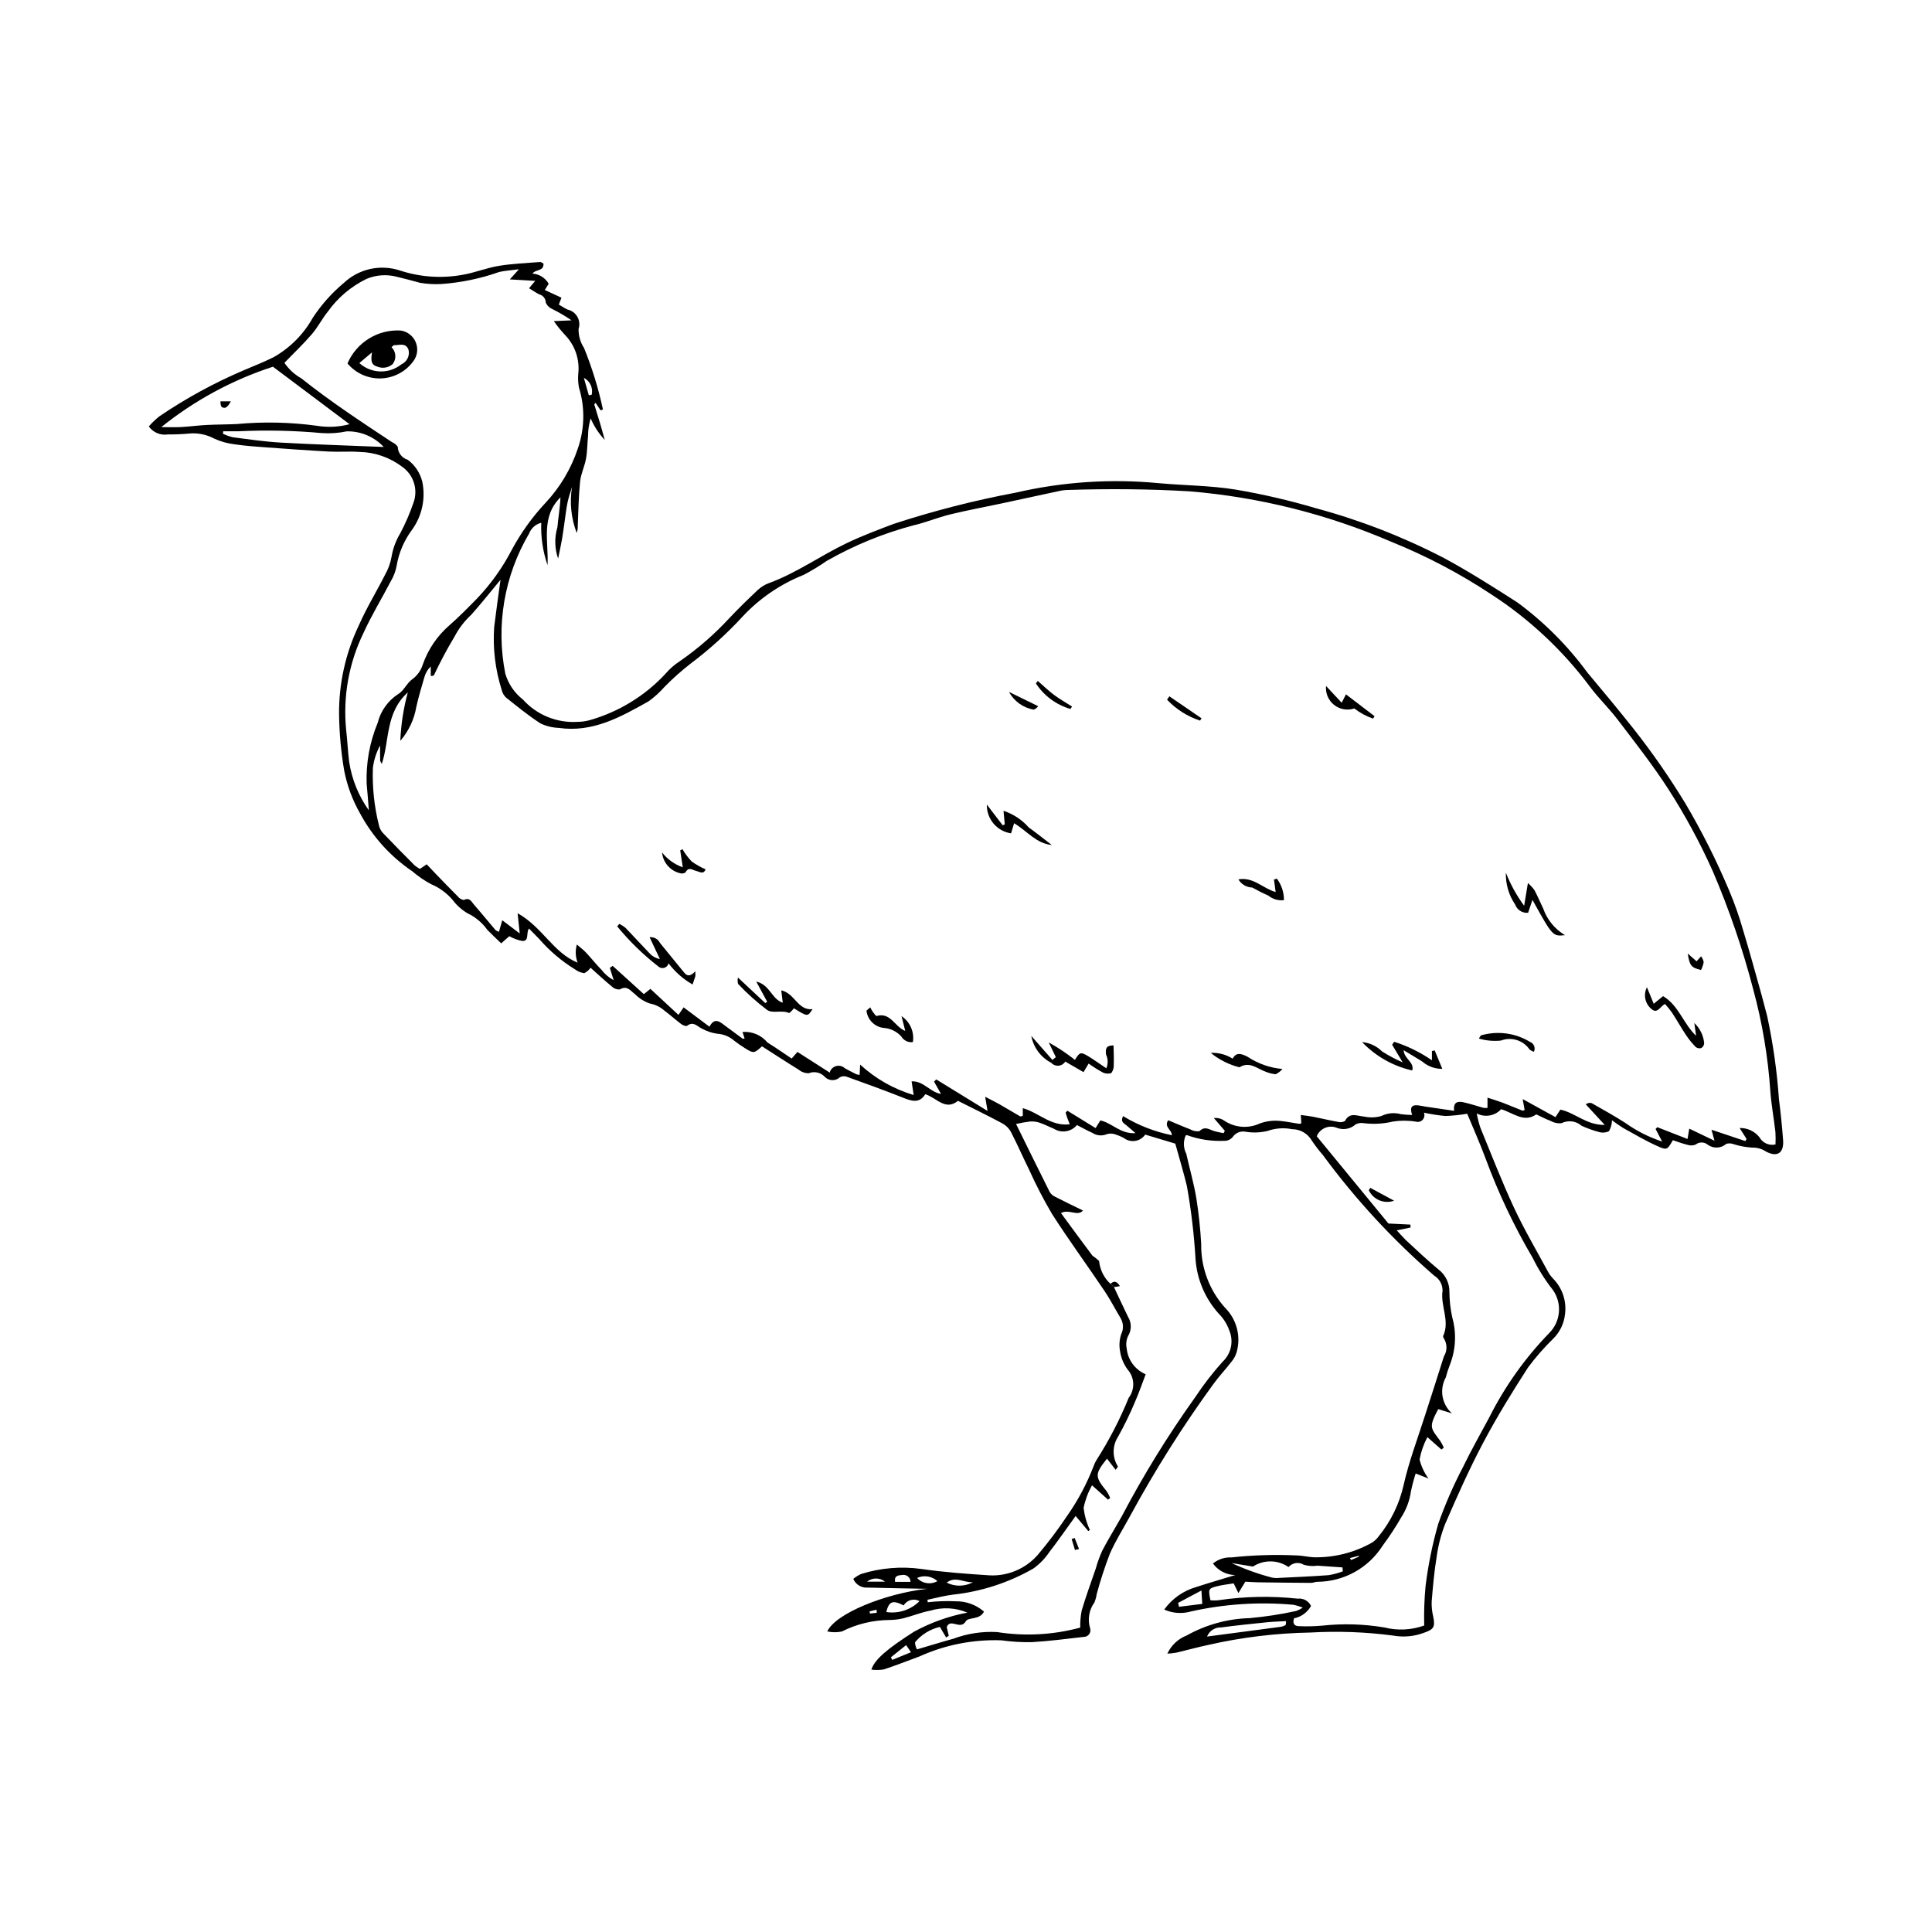 <?xml version="1.0" encoding="UTF-8"?>
<!-- Uploaded to: SVG Repo, www.svgrepo.com, Generator: SVG Repo Mixer Tools -->
<svg fill="#000000" width="800px" height="800px" version="1.1" viewBox="144 144 512 512" xmlns="http://www.w3.org/2000/svg">
 <g>
  <path d="m397.88 435.73c-3.394 2.742-5.629-0.816-8.676-1.75-1.656 2.688-3.902 1.711-6.297 0.762-4.793-1.895-9.645-3.648-14.496-5.391h-0.004c-0.602-0.227-1.273-0.176-1.836 0.137-1.125 1.043-2.871 1.012-3.957-0.07-1.074-1.203-2.789-1.605-4.285-1-0.996 0.012-1.961-0.332-2.723-0.977-3.262-2.004-6.469-4.106-9.668-6.152-2.133 1.914-2.199 1.938-4.566 0.465-0.957-0.598-1.883-1.25-2.777-1.934v-0.004c-1.273-1.121-2.883-1.777-4.574-1.867-1.332-0.199-2.621-0.621-3.812-1.254-1.348-0.535-2.418-2.273-4.219-0.77-0.645-0.047-1.254-0.312-1.734-0.75-1.441-1.086-2.773-2.316-4.227-3.383l0.004 0.004c-1.086-0.957-2.414-1.602-3.836-1.859-1.465-0.512-2.793-1.348-3.887-2.441-1.211-0.883-2.086-2.469-4.055-1.277v0.004c-0.762 0.051-1.512-0.219-2.062-0.746-1.914-1.57-3.727-3.266-5.695-5.016-0.418 0.621-0.992 1.121-1.668 1.441-0.871-0.113-1.703-0.449-2.406-0.98-3.562-2.188-6.769-4.906-9.512-8.062-0.848-0.887-1.715-1.754-2.719-2.781-0.859 1.141 0.164 3.305-1.734 3.301-1.223-0.223-2.402-0.652-3.484-1.27l-2.152 1.891c-1.289-1.25-2.516-2.371-3.66-3.562v-0.004c-1.355-1.902-3.18-3.426-5.293-4.418-1.547-0.93-2.898-2.148-3.973-3.594-1.547-1.781-3.481-3.188-5.652-4.106-1.789-0.957-3.465-2.106-5-3.43-5.793-3.922-10.547-9.199-13.848-15.371-2.004-3.523-3.418-7.356-4.188-11.34-0.828-4.887-1.281-9.836-1.348-14.793-0.086-8.152 1.695-16.219 5.203-23.578 2.019-4.633 4.703-8.977 6.988-13.5 0.836-1.465 1.414-3.062 1.707-4.719 0.371-2.215 1.156-4.336 2.316-6.258 1.367-2.582 2.531-5.269 3.481-8.035 1.32-3.512 0.082-7.473-3.004-9.605-3.258-2.473-7.219-3.844-11.305-3.918-2.695-0.199-5.418 0.043-8.117-0.102-5.504-0.297-11.004-0.699-16.504-1.102-2.809-0.207-5.629-0.391-8.41-0.812-1.887-0.215-3.727-0.73-5.453-1.523-1.988-1.062-4.238-1.531-6.488-1.348-1.91 0.184-3.828 0.262-5.746 0.242-1.957 0.32-3.93-0.492-5.094-2.106 0.844-0.973 1.773-1.863 2.777-2.668 7.098-4.82 14.645-8.938 22.543-12.289 2.602-1.078 5.215-2.152 7.742-3.391 4.344-2.457 7.934-6.059 10.371-10.418 2.289-3.496 5.082-6.633 8.289-9.309 1.953-1.824 4.363-3.09 6.973-3.664 2.613-0.57 5.328-0.43 7.867 0.406 5.266 1.73 10.871 2.137 16.328 1.191 3.316-0.531 6.504-1.859 9.82-2.41 3.644-0.605 7.367-0.738 11.059-1.035 0.309 0.082 0.594 0.234 0.832 0.445 0.098 2.082-2.062 1.41-2.922 2.629 1.793 0.125 3.41 1.137 4.297 2.699l-1.039 1.645 4.422 2.043-0.699 1.816c0.742 0.434 1.48 0.93 2.269 1.32h0.004c1.109 0.234 2.07 0.93 2.637 1.914 0.562 0.984 0.684 2.164 0.324 3.242-0.035 1.789 0.473 3.543 1.453 5.043 2.133 5.266 3.809 10.711 5.004 16.27l-0.605 0.262c-0.445-0.664-0.891-1.328-1.336-1.992h-0.004c-0.148 0.113-0.27 0.262-0.348 0.434 0.477 1.613 1.008 3.215 1.492 4.828 0.383 1.266 0.719 2.547 1.281 4.562h0.004c-1.57-1.676-2.836-3.609-3.738-5.719-0.449 1.5-0.684 3.055-0.688 4.621-0.211 2.012-0.184 4.062-0.539 6.043-0.367 2.055-1.359 4.016-1.57 6.07-0.402 3.91-0.445 7.859-0.625 11.793 0.027 0.625-0.066 1.246-0.277 1.832-1.484-3.883-1.914-8.086-1.242-12.184-0.398 1.352-0.887 2.688-1.176 4.062-0.348 1.652-0.527 3.34-0.773 5.016-0.23 1.559-0.418 3.125-0.688 4.68-0.266 1.539-0.609 3.062-1.051 5.238l0.004-0.004c-0.934-2.68-1-5.586-0.188-8.305 0.227-2.641 0.711-5.262 0.805-7.93-5.289 5.215-3.09 11.797-3.418 17.977-1.242-3.613-1.809-7.426-1.668-11.242-1.473 0.367-2.672 1.43-3.215 2.844-6.602 11.195-8.848 24.43-6.305 37.172 0.805 2.707 2.434 5.094 4.66 6.828 3.684 4.098 9.043 6.277 14.539 5.914 1.125-0.008 2.242-0.176 3.32-0.492 7.629-2.195 14.512-6.43 19.918-12.242 1.094-1.293 2.379-2.418 3.805-3.336 4.731-3.281 9.094-7.066 13.008-11.293 2.465-2.621 5.051-5.129 7.668-7.598v0.004c0.824-0.773 1.793-1.379 2.852-1.773 7.352-2.676 13.703-7.281 20.699-10.629 4.047-1.934 8.27-3.519 12.473-5.113l-0.004 0.004c10.602-3.461 21.41-6.227 32.367-8.281 12.441-2.879 25.262-3.719 37.973-2.492 6.727 0.602 13.539 0.613 20.188 1.68 7.215 1.219 14.352 2.875 21.371 4.957 11.766 3.176 23.156 7.609 33.973 13.223 6.629 3.586 13.02 7.641 19.371 11.715h-0.004c7.086 5.207 13.336 11.461 18.535 18.547 4.133 4.926 8.242 9.871 12.238 14.906 5.023 6.371 9.652 13.039 13.859 19.977 4.348 7.379 8.191 15.039 11.516 22.934 1.445 3.426 2.68 6.941 3.699 10.516 1.73 5.703 3.293 11.461 4.906 17.199 0.52 1.844 0.953 3.711 1.469 5.559 1.566 7.277 2.609 14.652 3.125 22.078 0.469 3.574 0.82 7.168 1.094 10.766 0.266 3.453-1.539 4.66-4.527 3.059v-0.004c-1.102-0.727-2.402-1.09-3.723-1.043-1.68-0.109-3.344-0.422-4.949-0.934-0.598-0.227-1.258-0.246-1.867-0.055-1.406 1.242-3.496 1.312-4.977 0.164-0.918-0.711-2.203-0.707-3.117 0.012-0.699 0.301-1.488 0.324-2.207 0.066-1.309-0.305-2.57-0.801-3.84-1.215-1.43 2.453-1.535 2.699-3.828 1.688-3.18-1.402-6.199-3.18-9.246-4.867v0.004c-1.055-0.652-2.078-1.359-3.062-2.113-0.02 1.02-0.293 2.016-0.793 2.906-0.883 0.422-1.898 0.484-2.824 0.168-1.523-0.41-3.008-0.949-4.438-1.609-1.461-1.281-3.547-1.555-5.285-0.695-0.996 0.137-2.008-0.066-2.875-0.574-1.266-0.465-2.465-1.109-3.848-1.746-3.316 2.297-6.051-0.395-9.309-1.371-1.66 1.793-4.312 2.25-6.477 1.121 0.238 1.273 0.562 2.531 0.965 3.762 2.914 7.09 5.676 14.258 8.91 21.203 2.707 5.812 5.984 11.367 9.039 17.016 0.387 0.688 0.863 1.324 1.418 1.887 2.383 2.465 3.512 5.883 3.074 9.281-0.246 2.481-1.355 4.793-3.129 6.539-2.418 2.363-4.648 4.91-6.668 7.617-4.207 6.531-8.301 13.168-11.93 20.031-3.684 6.965-6.898 14.191-10.027 21.43h-0.004c-1.109 2.828-1.871 5.781-2.273 8.797-0.641 3.887-0.988 7.832-1.309 11.762-0.051 1.34 0.082 2.684 0.402 3.988 0.566 2.805 0.18 3.438-2.652 4.387v0.004c-2.551 0.918-5.293 1.148-7.961 0.668-7.273-0.961-14.617-1.23-21.941-0.809-9.121 0.164-18.203 1.266-27.098 3.293-2.844 0.605-5.652 1.391-8.484 2.055-0.766 0.129-1.543 0.211-2.32 0.246 1.02-2.203 2.852-3.926 5.113-4.805 5.125-2.875 10.871-4.453 16.742-4.609 4.141-0.375 8.25-1.012 12.312-1.898 0.605-0.23 1.188-0.527 1.73-0.883-0.816-0.332-1.664-0.586-2.531-0.758-9.082-0.816-18.238-0.215-27.137 1.781-2.34 0.668-4.84 0.488-7.055-0.508 2.062-2.875 5.031-4.973 8.43-5.957 3.262-1.062 6.559-2.019 10.391-3.191h-0.004c-2.34-0.031-4.527-1.16-5.906-3.055 1.383-1.133 3.141-1.711 4.926-1.617 5.691-0.617 11.422-0.793 17.137-0.531 1.566 0.016 3.121 0.426 4.691 0.496 5.324 0.105 10.582-1.203 15.234-3.793 0.77-0.453 1.434-1.062 1.953-1.789 3.203-3.934 5.453-8.555 6.578-13.504 1.414-6.352 3.777-12.496 5.754-18.723 1.637-5.148 3.336-10.281 4.938-15.441l0.004 0.004c0.918-1.477 0.898-3.348-0.047-4.805-0.141-0.172-0.191-0.402-0.145-0.617 1.828-4.012-0.777-7.953-0.176-11.977h0.004c0.02-1.625-0.816-3.141-2.207-3.988-11.008-9.535-20.918-20.273-29.539-32.008-1.039-1.191-2-2.445-2.883-3.754-1.074-1.895-3.082-3.062-5.258-3.059-2.176-0.434-4.43-0.27-6.519 0.477-1.863 0.441-3.797 0.516-5.688 0.219-1.344-0.309-2.738 0.238-3.516 1.375-0.562 0.688-1.418 1.062-2.305 1.016-3.34 0.145-6.676-0.367-9.82-1.508-0.121 0.004-0.242 0.039-0.352 0.102-0.664 1.555-0.602 3.324 0.168 4.832 0.887 3.957 2.016 7.867 2.68 11.859 0.629 4 1.055 8.027 1.277 12.07-0.102 6.266 2.188 12.332 6.402 16.965 3.008 3.047 4.156 7.461 3.019 11.586-0.266 0.965-0.738 1.859-1.383 2.621-1.578 2.051-3.371 3.938-4.887 6.035h0.004c-8.082 11.117-15.422 22.754-21.98 34.836-1.816 3.371-3.914 6.617-5.422 10.121h0.004c-1.324 3.461-2.473 6.988-3.441 10.566-0.117 0.777-0.324 1.535-0.621 2.262-1.41 1.941-1.84 4.43-1.16 6.734 0.207 0.551 0.129 1.168-0.211 1.645-0.34 0.48-0.898 0.758-1.484 0.738-4.574 0.527-9.145 1.129-13.734 1.391-2.703 0.051-5.402-0.113-8.074-0.484-7.457-0.27-14.871 1.188-21.668 4.262-3.164 1.16-6.301 2.414-9.504 3.457h-0.004c-1.078 0.176-2.18 0.191-3.262 0.047 0.844-2.707 4.332-5.606 11.305-10.051 4.414-2.418 9.184-4.125 14.133-5.055-3.106-1.324-6.582-1.508-9.809-0.523-2.418 0.441-4.734 1.414-7.125 2.023h-0.004c-1.199 0.285-2.43 0.438-3.664 0.453-4.402 0.023-8.738 1.066-12.668 3.051-1.27 0.262-2.582 0.258-3.852-0.016 2.152-4.734 15.262-10.031 26.441-11.301-5.25-0.102-10.5-0.188-15.75-0.32h-0.004c-1.633 0.125-3.164-0.805-3.801-2.312 0.629-0.52 1.328-0.953 2.074-1.289 5.172-1.625 10.645-2.078 16.016-1.332 6.008 0.871 12.086 1.301 18.148 1.695 4.824 0.199 9.48-1.801 12.656-5.434 2.762-3.269 5.34-6.691 7.719-10.246 2.922-4.148 5.316-8.645 7.125-13.383 0.184-0.535 0.43-1.047 0.734-1.52 3.336-5.227 6.188-10.746 8.527-16.488 1.691-2.227 1.582-5.336-0.262-7.438-1.078-1.445-1.777-3.137-2.039-4.918-0.285-1.52-0.172-3.09 0.332-4.551 0.641-1.328 0.574-2.891-0.172-4.16-1.445-2.418-2.731-4.941-4.301-7.269-4.594-6.82-9.453-13.465-13.891-20.379v-0.004c-2.231-3.785-4.25-7.691-6.055-11.695-1.648-3.328-3.129-6.742-4.832-10.039v-0.004c-0.523-0.949-1.309-1.73-2.262-2.246-3.863-2.07-7.809-3.988-11.77-5.984zm40.414 48.516 0.926 0.855c1.242 2.633 2.453 5.281 3.731 7.894v-0.004c0.961 1.566 0.957 3.539-0.012 5.098-0.469 1.016-0.594 2.152-0.355 3.242 0.289 3.039 2.223 5.676 5.035 6.863-1.008 2.621-1.832 5.07-2.879 7.422h0.004c-1.312 3.117-2.797 6.16-4.441 9.117-1.555 2.402-1.57 5.492-0.043 7.914-0.16 0.316-0.371 0.605-0.617 0.863l-2.277-2.949c-3.273 4.09-3.266 4.75-0.086 8.645v-0.004c0.371 0.559 0.684 1.156 0.934 1.781l-0.574 0.441c-1.293-1.156-2.586-2.312-4.25-3.805v-0.004c-1.043 1.875-1.793 3.894-2.223 5.992 0.234 2.023 0.793 3.992 1.656 5.836l-0.41 0.312-3.359-4.004c-2.406 3.32-4.637 6.555-7.039 9.656-1.125 1.676-2.551 3.129-4.199 4.293-6.562 3.754-13.832 6.106-21.348 6.906-2.254 0.273-4.469 0.895-6.699 1.355l0.102 0.652c2.473-0.285 4.969-0.371 7.457-0.25 2.731-0.039 5.379 0.934 7.438 2.727-1.113 2.273-4.144 1.41-4.809 2.555-1.438 2.488-4.117-0.945-5.066 1.551l0.543 2.301-0.695 0.461-1.66-2.809h0.004c-2.59 0.59-4.906 2.019-6.594 4.07 0.016 0.66 0.195 1.309 0.52 1.887 3.344-0.984 6.449-1.949 9.582-2.809 3.707-1.387 7.66-1.996 11.613-1.789 7.356 1.168 14.871 0.766 22.062-1.172-0.027-1.52 0.102-3.039 0.391-4.531 1.113-3.754 2.465-7.438 3.738-11.145v-0.004c0.453-1.625 1.031-3.215 1.727-4.754 1.613-3.082 3.457-6.043 5.164-9.078v-0.004c5.769-10.973 12.285-21.535 19.5-31.617 2.172-3.289 4.59-6.41 7.227-9.344 2.273-2.121 2.977-5.441 1.746-8.305-0.594-1.688-1.562-3.219-2.832-4.477-3.566-3.977-5.711-9.023-6.098-14.348-0.379-6.516-1.148-13.004-2.297-19.43-0.926-3.816-2.066-7.578-3.074-11.227l-7.969-2.394c-0.625 0.91-1.602 1.516-2.695 1.676-1.09 0.156-2.199-0.145-3.059-0.836-0.703-0.359-1.434-0.66-2.184-0.902-0.715-0.254-1.492-0.27-2.219-0.055-1.262 0.543-2.715 0.414-3.859-0.348-1.328-0.578-2.594-1.309-4.07-2.07-1.508 1.828-4.141 2.242-6.141 0.977-1.25-0.508-2.453-1.148-3.727-1.578v-0.004c-0.809-0.27-1.66-0.383-2.512-0.332-1.262 0.152-2.516 0.371-3.758 0.656 2.938 5.961 5.891 12 8.906 18.008 0.34 0.555 0.832 0.996 1.418 1.27 2.426 1.25 4.891 2.422 7.418 3.66-1.473 1.672-3.676-0.5-5.84 0.672 2.887 3.926 5.586 7.644 8.355 11.305v0.004c0.625 0.41 1.207 0.875 1.75 1.391 0.223 2.328 1.301 4.488 3.023 6.07zm-66.344-58.117c4.051 3.734 8.902 6.496 14.184 8.062l-0.551-3.621c3.203-0.16 4.863 2.887 7.793 3.324l-1.848-3.258 0.59-0.578c4.426 2.719 8.855 5.441 13.59 8.352l-0.633-3.758c1.637 0.855 2.711 1.375 3.742 1.961 1.859 1.062 3.691 2.176 5.547 3.238l0.004-0.004c0.234 0.008 0.469-0.039 0.68-0.141v-2.035c4.215 1.16 7.43 4.883 12.441 4.273-0.34-0.871-0.504-1.258-0.641-1.652-0.164-0.473-0.305-0.949-0.453-1.426l0.469-0.52c2.492 1.535 4.984 3.074 7.477 4.609l1.266-2.035c3.172 0.703 5.293 3.641 9.316 3.371-1.145-0.984-1.789-1.555-2.453-2.106-0.656-0.543-1.621-0.93-0.84-2.406 3.981 2.426 8.352 4.141 12.918 5.062 0.008-1.496-2.148-2.113-0.973-3.973 1.934 0.805 3.859 1.656 5.824 2.406h0.004c0.746 0.43 1.613 0.605 2.469 0.5 1.465-1.5 2.688-0.359 4.016 0.012 0.777 0.215 1.578 0.344 2.367 0.516l0.344-0.617c-0.969-1.129-1.938-2.258-2.91-3.383v-0.004c1.004-0.113 2.016 0.152 2.832 0.742 2.785 1.836 6.32 2.094 9.344 0.688 1.734-0.637 3.594-0.863 5.43-0.668 1.68 0.164 3.34 0.52 5.012 0.766 0.191-0.008 0.379-0.055 0.551-0.141l-0.125-2.203c1.273 0.18 2.258 0.27 3.219 0.461 2.211 0.438 4.402 0.965 6.621 1.359h-0.004c0.625 0.172 1.293 0.09 1.859-0.227 1.262-2.453 3.211-1.312 5.023-1.184 1.52 0.336 3.102 0.293 4.602-0.129 1.609-0.801 3.457-0.977 5.191-0.5 0.992 0.129 1.992 0.199 2.996 0.215-0.633-1.836-0.281-2.746 1.523-2.559 0.668 0.07 1.328 0.242 1.996 0.34 2.418 0.363 4.84 0.715 7.594 1.117-0.285-2.477 1.094-2.574 2.562-2.246 1.754 0.391 3.465 0.98 5.199 1.453l-0.004 0.004c0.363 0.047 0.727 0.051 1.09 0.012v-2.707c1.52 0.5 2.769 0.859 3.984 1.32 1.781 0.676 3.535 1.438 5.312 2.129 0.199-0.02 0.387-0.09 0.543-0.207l-0.516-2.867c3.191 1.758 5.902 3.25 8.691 4.785l1.301-1.992c3.879 0.809 6.894 4.133 11.762 4.059l-5.027-5.453v0.004c0.43-0.375 1.023-0.496 1.566-0.324 3.012 1.727 6.062 3.391 8.973 5.281h-0.004c2.973 2.109 6.242 3.758 9.703 4.894l-1.742-3.332 0.461-0.473c2.644 1.035 5.289 2.066 8.004 3.125l0.461-2.738 6.684 3.199-0.793-2.914c3.215 1.078 6.094 2.043 8.969 3.008l0.328-0.566-1.848-2.898c2.051-0.055 4.004 0.859 5.273 2.469 0.832 1.504 2.562 2.273 4.238 1.887 0.055-1.098 0.047-2.203-0.02-3.301-0.41-3.578-1.066-7.133-1.336-10.715-0.617-9.121-2.129-18.156-4.516-26.98-2.801-10.793-6.422-21.355-10.828-31.598-3.371-7.512-7.305-14.754-11.762-21.676-4.094-6.332-8.781-12.285-13.352-18.297-2.316-3.051-5.129-5.727-7.406-8.801-7.168-9.59-15.98-17.84-26.023-24.363-8.367-5.547-17.273-10.234-26.586-13.988-16.988-7.332-35.059-11.848-53.5-13.367-10.816-0.641-21.578-0.703-32.375-0.355-0.566 0.012-1.129 0.07-1.684 0.18-5.16 1.105-10.316 2.238-15.477 3.34-4.617 0.988-9.27 1.84-13.852 2.957-3.273 0.797-6.418 2.133-9.695 2.887-8.066 2.137-15.82 5.316-23.062 9.457-1.938 1.348-3.961 2.574-6.051 3.668-6.094 2.422-11.582 6.148-16.078 10.922-4.269 4.656-8.961 8.902-14.012 12.695-2.398 1.867-4.668 3.894-6.793 6.066-1.266 1.434-2.688 2.723-4.238 3.844-7.379 4.137-14.801 8.34-23.793 7.035-1.676-0.062-3.324-0.461-4.84-1.18-3.199-2.062-6.168-4.5-9.156-6.879v0.004c-0.57-0.547-0.969-1.25-1.137-2.019-1.707-5.391-2.383-11.055-1.984-16.695 0.508-4.168 1.109-8.32 1.672-12.48-2.57 3.094-5.066 6.258-7.746 9.262l0.004-0.004c-1.805 1.664-3.309 3.629-4.445 5.805-2.008 3.34-3.84 6.785-5.496 10.312-0.258 0.082-0.531 0.121-0.801 0.113v-2.519c-0.816 0.785-1.406 1.781-1.699 2.879-0.758 2.59-1.535 5.18-2.125 7.812-0.559 3.336-2.027 6.453-4.242 9.012 0.176-4.336 0.844-8.641 1.984-12.828-5.961 5.379-4.805 12.648-6.887 18.938-0.191-0.258-0.344-0.547-0.445-0.855-0.027-1.344-0.016-2.684-0.016-4.027h0.004c-1 1.844-1.648 3.856-1.91 5.938-0.184 5.078 0.344 10.156 1.57 15.086 0.145 0.777 0.492 1.5 1.012 2.094 2.789 2.941 5.648 5.82 8.508 8.691h0.004c0.422 0.352 0.883 0.656 1.371 0.914l1.789-1.223c0.855 0.898 1.613 1.711 2.383 2.508 1.961 2.023 3.906 4.062 5.906 6.051 0.391 0.484 0.945 0.809 1.562 0.906 1.562-0.797 2.051 0.512 2.723 1.27 1.938 2.199 3.777 4.484 5.68 6.711 0.27 0.199 0.578 0.348 0.906 0.441l0.871-3.062 4.629 3.5-0.562-5.352c6.566 3.629 9.484 10.516 15.91 13.086-0.594-1.531-0.664-3.219-0.203-4.797 0.883 0.77 1.727 1.391 2.434 2.144 1.391 1.48 2.648 3.082 4.07 4.531l0.004-0.004c0.867 1.148 1.977 2.098 3.246 2.773l-1.02-3.266 0.754-0.52c2.762 2.504 5.519 5.008 8.254 7.484l1.746-1.391 7.43 6.894 1.371-1.996c2.238 1.676 4.379 3.281 6.844 5.125 1.379-2.586 2.766-1.293 4.176-0.234 1.531 1.148 3.074 2.285 4.629 3.41v0.004c0.176 0.031 0.355 0.016 0.52-0.043l-0.566-1.738c2.535-0.207 5.012 0.84 6.629 2.805 2.191 1.344 4.297 2.836 6.394 4.234l1.539-1.75 8.547 5.473v-0.004c0.215-0.824 0.852-1.477 1.672-1.715 0.824-0.238 1.707-0.023 2.328 0.562 0.988 0.543 1.98 1.07 2.992 1.566v0.004c0.301 0.105 0.617 0.172 0.934 0.203zm-130.2-67.375c-0.191-2.34-0.348-4.68-0.582-7.016-0.199-5.535 0.797-11.047 2.918-16.16 0.777-3.16 2.734-5.898 5.469-7.66 1.477-0.863 2.246-2.887 3.68-3.894v0.004c1.363-0.992 2.359-2.406 2.84-4.019 1.402-3.953 3.797-7.481 6.957-10.238 2.606-2.273 5.059-4.785 7.445-7.219 3.644-3.828 6.727-8.156 9.156-12.852 2.434-4.516 5.438-8.699 8.941-12.445 3.836-4.102 6.746-8.977 8.527-14.301 1.852-5.238 1.969-10.926 0.332-16.234-0.227-1.184-0.289-2.394-0.188-3.598 0.438-3.801-0.848-7.602-3.508-10.352-1.074-1.148-2.066-2.375-2.965-3.668l4.688-0.207c-1.617-1.113-3.309-2.109-5.07-2.981-0.789-0.328-1.422-0.953-1.762-1.742-0.012-1.035-0.73-1.926-1.738-2.16-0.863-0.441-1.664-0.996-2.688-1.621l1.637-1.961c-2.234-0.129-4.168-0.238-6.734-0.383l2.414-2.684c-2.156 0.285-3.703 0.379-5.199 0.707h0.004c-4.965 1.758-10.148 2.836-15.402 3.203-1.879 0.102-3.766-0.008-5.621-0.328-2.062-0.559-4.125-1.125-6.207-1.613-2.633-0.68-5.418-0.48-7.93 0.566-4.078 1.977-7.598 4.941-10.238 8.625-1.555 1.91-2.676 4.176-4.277 6.035-2.25 2.613-4.769 4.996-7.277 7.594 1.148 1.699 2.684 3.109 4.477 4.113 7.672 6.129 15.863 11.504 24.039 16.914 0.602 0.25 1.125 0.664 1.508 1.191 0.039 1.613 1.113 3.019 2.66 3.481 1.918 1.426 3.277 3.473 3.852 5.793 0.934 4.465-0.066 9.117-2.75 12.805-2.082 2.801-3.469 6.055-4.047 9.492-0.258 1.441-0.781 2.82-1.535 4.07-2.387 4.594-5.109 9.027-7.246 13.73-3.879 7.961-5.469 16.844-4.598 25.656 0.328 2.801 0.441 5.625 0.789 8.422h0.004c0.691 4.664 2.484 9.098 5.227 12.934zm279.68 216.02c-0.086-3.473 0.031-6.949 0.352-10.406 0.688-5.582 1.812-11.102 3.359-16.512 1.836-5.199 4.043-10.262 6.609-15.148 2.152-4.457 4.621-8.762 6.949-13.133 4.106-8.164 9.43-15.66 15.789-22.227 3.113-3.047 3.562-7.902 1.059-11.469-2.086-2.652-3.887-5.516-5.379-8.543-4.918-8.355-9.082-17.137-12.438-26.23-1.547-4.184-3.379-8.262-4.902-11.953-1.906 0.328-3.836 0.527-5.769 0.598-1.918-0.172-3.828-0.469-5.707-0.887 0.262 0.629 0.141 1.355-0.312 1.863-0.457 0.512-1.164 0.711-1.82 0.52-2-0.332-4.043-0.34-6.047-0.031-2.508 0.605-5.109 0.758-7.672 0.449-0.75-0.148-1.523-0.047-2.211 0.281-1.371 1.266-3.344 1.621-5.066 0.918-2.078-0.82-4.43 0.188-5.266 2.262 6.402 7.797 12.895 15.695 18.992 23.121l5.828 0.285 0.027 0.777-3.664 0.738c1.074 1.137 1.855 2.07 2.742 2.891 2.738 2.523 5.438 5.098 8.305 7.465 1.914 1.441 3.004 3.723 2.922 6.117 0.027 2.254 0.285 4.496 0.777 6.699 1.121 4.043 0.918 8.34-0.574 12.262-0.461 1.152-0.844 2.332-1.148 3.531-1.766 3.172-1.09 7.144 1.629 9.551l-3.652-1.133c-2.617 4.953-1.992 4.953 0.551 8.453 0.355 0.562 0.664 1.152 0.934 1.758l-0.637 0.504-3.715-3.289c-0.988 1.855-1.688 3.856-2.07 5.926 0.445 1.82 1.246 3.531 2.356 5.035l-3.391-1.328c-0.504 1.555-0.922 3.141-1.254 4.742-0.352 2.461-1.234 4.816-2.586 6.902-1.496 2.598-3.141 5.102-4.926 7.504-3.758 5.914-10.266 9.516-17.273 9.555-0.547-0.027-1.105 0.289-1.656 0.285-4.719-0.027-9.438-0.078-14.156-0.152-1.117-0.016-2.231-0.113-3.285-0.168l-1.844 3.016-1.254-2.566c-1.492 0.25-2.945 0.398-4.344 0.75-2.375 0.598-2.422 0.773-1.812 3.723h0.004c0.75 0.082 1.508 0.074 2.258-0.023 6.914-1.016 13.926-1.148 20.871-0.398 1.469-0.18 2.887 0.598 3.519 1.934-0.945 1.699-2.59 2.902-4.5 3.281-0.383 1.262-0.059 2.07 1.336 2.074l-0.004 0.004c2.031 0.086 4.062 0.043 6.086-0.137 5.5-0.602 11.051-0.441 16.504 0.473 3.5 0.883 7.184 0.707 10.578-0.512zm-305.1-333.59c-10.754 3.496-20.777 8.922-29.59 16.008 1.996 0 3.625 0.074 5.242-0.016 2.246-0.125 4.484-0.434 6.731-0.551 2.699-0.141 5.406-0.125 8.105-0.25v-0.004c7.078-0.652 14.207-0.492 21.246 0.477 2.856 0.461 5.777 0.316 8.57-0.43zm-13.18 17.105-0.074 0.652h-0.004c0.859 0.414 1.758 0.73 2.684 0.949 4.227 0.543 8.457 1.168 12.707 1.406 8.918 0.5 17.848 0.773 27.234 1.156h-0.004c-2.523-2.711-6.086-4.215-9.789-4.141-2.199 0.461-4.453 0.613-6.695 0.453-7.273-0.664-14.586-0.824-21.887-0.477-1.391-0.008-2.781 0-4.172 0zm296.71 302.14-0.086-1.051c-2.211-0.156-4.422-0.324-6.633-0.457l0.004-0.004c-1.207 0.184-2.438 0.105-3.609-0.23-1.316-0.828-3.039-0.574-4.062 0.598-2.828-1.953-6.555-2.004-9.434-0.129l-5.688-0.938c3.434 1.59 6.996 2.871 10.652 3.84 0.664 0.141 1.344 0.176 2.016 0.098 4.363-0.215 8.73-0.391 13.086-0.723h-0.004c1.281-0.215 2.539-0.551 3.758-1.004zm-15.059 13.18c-1.84 0.109-3.492 0.152-5.137 0.32-4.023 0.41-8.047 0.824-12.051 1.359-1.633-0.07-3.129 0.898-3.734 2.418 6.797-0.895 13.199-1.73 19.598-2.59 0.43-0.078 0.844-0.23 1.219-0.457 0.102-0.34 0.137-0.695 0.105-1.051zm-105.93-2.406c3.227 0.5 6.496-0.57 8.805-2.883-1.473-0.824-3.328-0.32-4.188 1.129-2.93-1.48-3.891-1.113-4.617 1.754zm77.34-2.418 0.238 1.031 6.16-0.766-0.219-3.555c-2.352 1.25-4.266 2.269-6.184 3.289zm-61.328-5.371c2.199 1.109 4.801 1.066 6.961-0.109-2.328 0.168-4.644-1.707-6.961 0.109zm-2.461-0.406h0.004c-1.473-1.32-3.586-1.652-5.391-0.836 1.375 1.508 3.617 1.855 5.391 0.836zm-12.332 20.195 0.371 0.68c1.574-0.645 3.148-1.285 4.957-2.023l-1.289-1.883c-1.48 1.184-2.758 2.207-4.035 3.227zm5.207-19.992h0.004c-0.004-0.562-0.262-1.098-0.699-1.449-0.441-0.352-1.016-0.488-1.566-0.371-0.887 0.117-2.09 0.055-1.836 1.82h4.102zm-85.25-314.45 0.77-0.16h-0.004c0.398-1.793-0.461-3.629-2.09-4.477zm73.73 314.39h4.766-0.004c-1.395-1.105-3.367-1.105-4.762 0zm2.574 8.25-0.055-0.812-1.855 0.441 0.117 0.578zm125.38-14.492 0.34 0.512 2.074-0.914-0.059-0.211z"/>
  <path d="m438.29 484.24c0.938-0.906 1.695-0.723 2.504 0.605l-1.578 0.25z"/>
  <path d="m431.14 428.13c-1.738-1.008-3.18-1.844-4.832-2.805-0.387 0.625-1.047 1.027-1.777 1.094-0.73 0.062-1.449-0.219-1.941-0.766-2.762-1.434-4.715-4.062-5.285-7.121l5.59 6.356 0.918-0.73-1.883-3.891 0.004-0.004c2.434 1.344 4.75 2.887 6.93 4.613 1.246-2.035 1.535-2.164 3.461-1.004 1.621 0.973 3.152 2.094 4.863 3.242l-0.004-0.004c0.508-1.18 0.477-2.519-0.086-3.672-0.191-1.891 0.242-2.34 2-2.402 0.027 1.664 0.125 3.316 0.059 4.957 0.082 0.844-0.145 1.688-0.641 2.371-0.809 0.266-1.691 0.18-2.434-0.238-1.238-0.68-2.434-1.438-3.578-2.273z"/>
  <path d="m354.38 411.2c-0.34 0.488-0.762 0.918-1.238 1.273-1.91-0.883-4.34 0.188-5.812-0.801-2.769-2.086-5.356-4.402-7.731-6.926-0.145-0.551-0.156-1.125-0.031-1.684 2.574 2.406 4.906 4.586 7.242 6.769l0.504-0.359-2.906-5.348c3.668 0.844 4.051 4.652 7.035 5.602l-0.398-3.273c3.617 0.785 4.34 5.387 8.285 4.988-1.309 2.027-1.309 2.027-4.949-0.242z"/>
  <path d="m513.47 420.08c3.559 1.137 6.926 2.793 10.004 4.906v-2.445l0.734-0.176 2.016 4.894c-1.969 0.023-3.875-0.68-5.356-1.977-1.531-0.934-3.066-1.863-4.887-2.969 0.094 2.301 2.91 3.152 2.273 5.375l-0.004-0.004c-5.07-1.148-9.688-3.762-13.285-7.519 1.996 0.176 3.867 1.047 5.285 2.465 1.742 1.113 3.574 2.086 5.473 2.906l-2.797-4.668z"/>
  <path d="m328.28 402.69-0.742 2.215h0.004c-2.481-1.422-4.644-3.332-6.367-5.617-0.129 0.559-0.543 1.004-1.086 1.184-0.543 0.18-1.141 0.062-1.574-0.309-4.035-3.133-7.707-6.707-10.945-10.656l0.543-0.672 0.004-0.004c0.586 0.281 1.137 0.633 1.641 1.043 2.184 2.262 4.289 4.598 6.473 6.856v0.004c0.707 0.742 1.637 1.238 2.644 1.414l-2.723-5.777c1.148-0.117 2.246 0.488 2.754 1.523 1.996 2.43 3.965 4.879 5.961 7.305 0.789 0.957 1.504 2.207 3.414 0.191z"/>
  <path d="m543.07 375.26c1.223 3.125 2.852 6.074 4.844 8.773l1-6.023h-0.004c0.648 0.566 1.23 1.199 1.738 1.891 0.84 1.59 1.543 3.254 2.32 4.879 1.039 2.953 3.082 5.445 5.773 7.051-3.262 0.32-3.262 0.32-8.629-9.363l-1.148 3.434c-1.516 0.137-2.934-0.77-3.441-2.203-1.684-2.484-2.543-5.438-2.453-8.438z"/>
  <path d="m593.48 418.49-0.465-3.379c1.492 1.402 2.418 3.301 2.606 5.336-0.016 0.535-0.305 1.023-0.762 1.301-0.512 0.152-1.062 0.047-1.48-0.281-0.941-0.961-1.789-2.004-2.535-3.117-1.305-1.961-2.465-4.019-3.75-5.996-0.574-0.797-1.191-1.559-1.848-2.289-1.309 0.652-2.016 2.691-3.543 1.371-1.746-1.391-2.266-3.816-1.25-5.801l1.801 4.371 2.477-2.023c4.188 2.504 5.371 7.332 8.75 10.508z"/>
  <path d="m422.73 367.93c-4.133-0.375-6.488-3.684-9.977-5.758l-0.809 2.68v-0.004c-3.754-0.559-6.504-3.828-6.418-7.621l4.188 5.473 0.562-0.223-0.336-3.606v-0.004c2.574 0.852 4.879 2.371 6.676 4.402 2.074 1.504 4.078 3.102 6.113 4.66z"/>
  <path d="m374.62 410.95c0.402 0.855 0.945 1.637 1.602 2.312 3.805-1.129 4.848 2.848 7.68 3.941l-0.992-3.922c2.266 1.512 3.441 4.199 3.012 6.887-1.23 0.168-2.445-0.422-3.07-1.496-1.234-1.363-2.957-2.18-4.789-2.277-2.352-0.324-4.18-2.207-4.438-4.566z"/>
  <path d="m464.86 423.02c2.051-0.098 4.078 0.438 5.809 1.539 0.953-1.828 2.344-1.328 3.965-0.496 2.758 1.836 5.934 2.945 9.234 3.223-0.496 0.586-1.105 1.062-1.797 1.395-0.891-0.082-1.762-0.301-2.59-0.641-2.277-0.777-4.32-2.891-7.016-1.191-2.785-0.703-5.379-2.012-7.606-3.828z"/>
  <path d="m499.56 330.23 1.133-2.219c2.684 2.051 5.133 3.918 7.578 5.785l-0.395 0.645h0.004c-1.793-0.617-3.473-1.527-4.973-2.691-1.832 0.613-3.852 0.258-5.363-0.945-1.512-1.203-2.316-3.09-2.129-5.012z"/>
  <path d="m482.38 376.84c1.234 1.648 1.895 3.652 1.883 5.711-1.504 0.18-3.012-0.266-4.176-1.234-1.449-0.613-2.848-1.355-4.231-2.113-1.512-0.039-2.898-0.855-3.664-2.16 3.969-0.711 6.461 2.394 9.867 3.352l-0.445-3.309z"/>
  <path d="m319.45 369.91c1.418 1.812 3.328 3.176 5.5 3.934l-0.688-4.473 0.602-0.328c0.684 1.172 1.496 2.258 2.426 3.246 1.156 0.828 2.398 1.531 3.699 2.098-0.562 1.441-1.566 0.633-2.481 0.422-0.969-0.227-2.031-1.215-2.828 0.375-0.363 0.246-0.809 0.344-1.246 0.273-2.699-0.551-4.727-2.801-4.984-5.547z"/>
  <path d="m535.95 419.24c0.117-0.316 0.293-0.605 0.52-0.855 4.383-1.27 9.094-0.645 12.992 1.727 0.508 0.188 0.906 0.582 1.102 1.082 0.195 0.504 0.164 1.066-0.082 1.543-0.398-0.137-0.777-0.336-1.117-0.586-1.672-2.465-4.82-3.453-7.602-2.391-1.953 0.207-3.926 0.027-5.812-0.52z"/>
  <path d="m453.89 328.53c2.844 1.945 5.688 3.891 8.531 5.832l-0.391 0.602v0.004c-3.332-1.09-6.336-2.992-8.746-5.535z"/>
  <path d="m427.67 331.88c-3.758-1.094-7.004-3.496-9.148-6.769l0.508-0.656c1.434 1.246 2.801 2.582 4.32 3.715 1.508 1.129 3.164 2.055 4.758 3.07z"/>
  <path d="m411.38 327.36 7.754 3.793c-0.305 0.402-0.707 0.719-1.176 0.914-2.797-0.484-5.219-2.219-6.578-4.707z"/>
  <path d="m594.79 401.06c-2.606-0.633-3.019-1.125-3.516-4.348 0.945 0.824 1.645 1.43 2.34 2.039l1.188-1.32c0.344 0.453 0.582 0.98 0.695 1.535-0.137 0.73-0.375 1.434-0.707 2.094z"/>
  <path d="m236.09 240.32c1.164-2.719 3.137-5.012 5.648-6.574s5.441-2.316 8.395-2.16c1.805 0.242 3.344 1.422 4.043 3.106 0.699 1.68 0.449 3.606-0.652 5.055-2.012 2.75-5.172 4.422-8.578 4.535-3.402 0.109-6.672-1.352-8.855-3.961zm3.141-0.105c3.129 2.836 7.856 2.977 11.148 0.332 1.512-0.676 2.305-2.352 1.859-3.949-0.781-1.883-2.465-1.059-3.828-1.129h0.004c-0.254 0.137-0.473 0.328-0.648 0.559 1.246 1.211 1.352 3.176 0.242 4.512-1.16 0.965-2.769 1.188-4.144 0.57-1.777-0.527-1.484-2.102-1.293-3.719z"/>
  <path d="m507.13 458.79 6.324 3.406c-2.609 0.934-5.5-0.254-6.703-2.75z"/>
  <path d="m428.88 554.77-0.879-2.902 0.797-0.281 1.156 2.918z"/>
  <path d="m205.18 250.36c-0.891 1.629-1.598 2.121-2.512 1.41-0.199-0.441-0.277-0.93-0.227-1.41z"/>
 </g>
</svg>